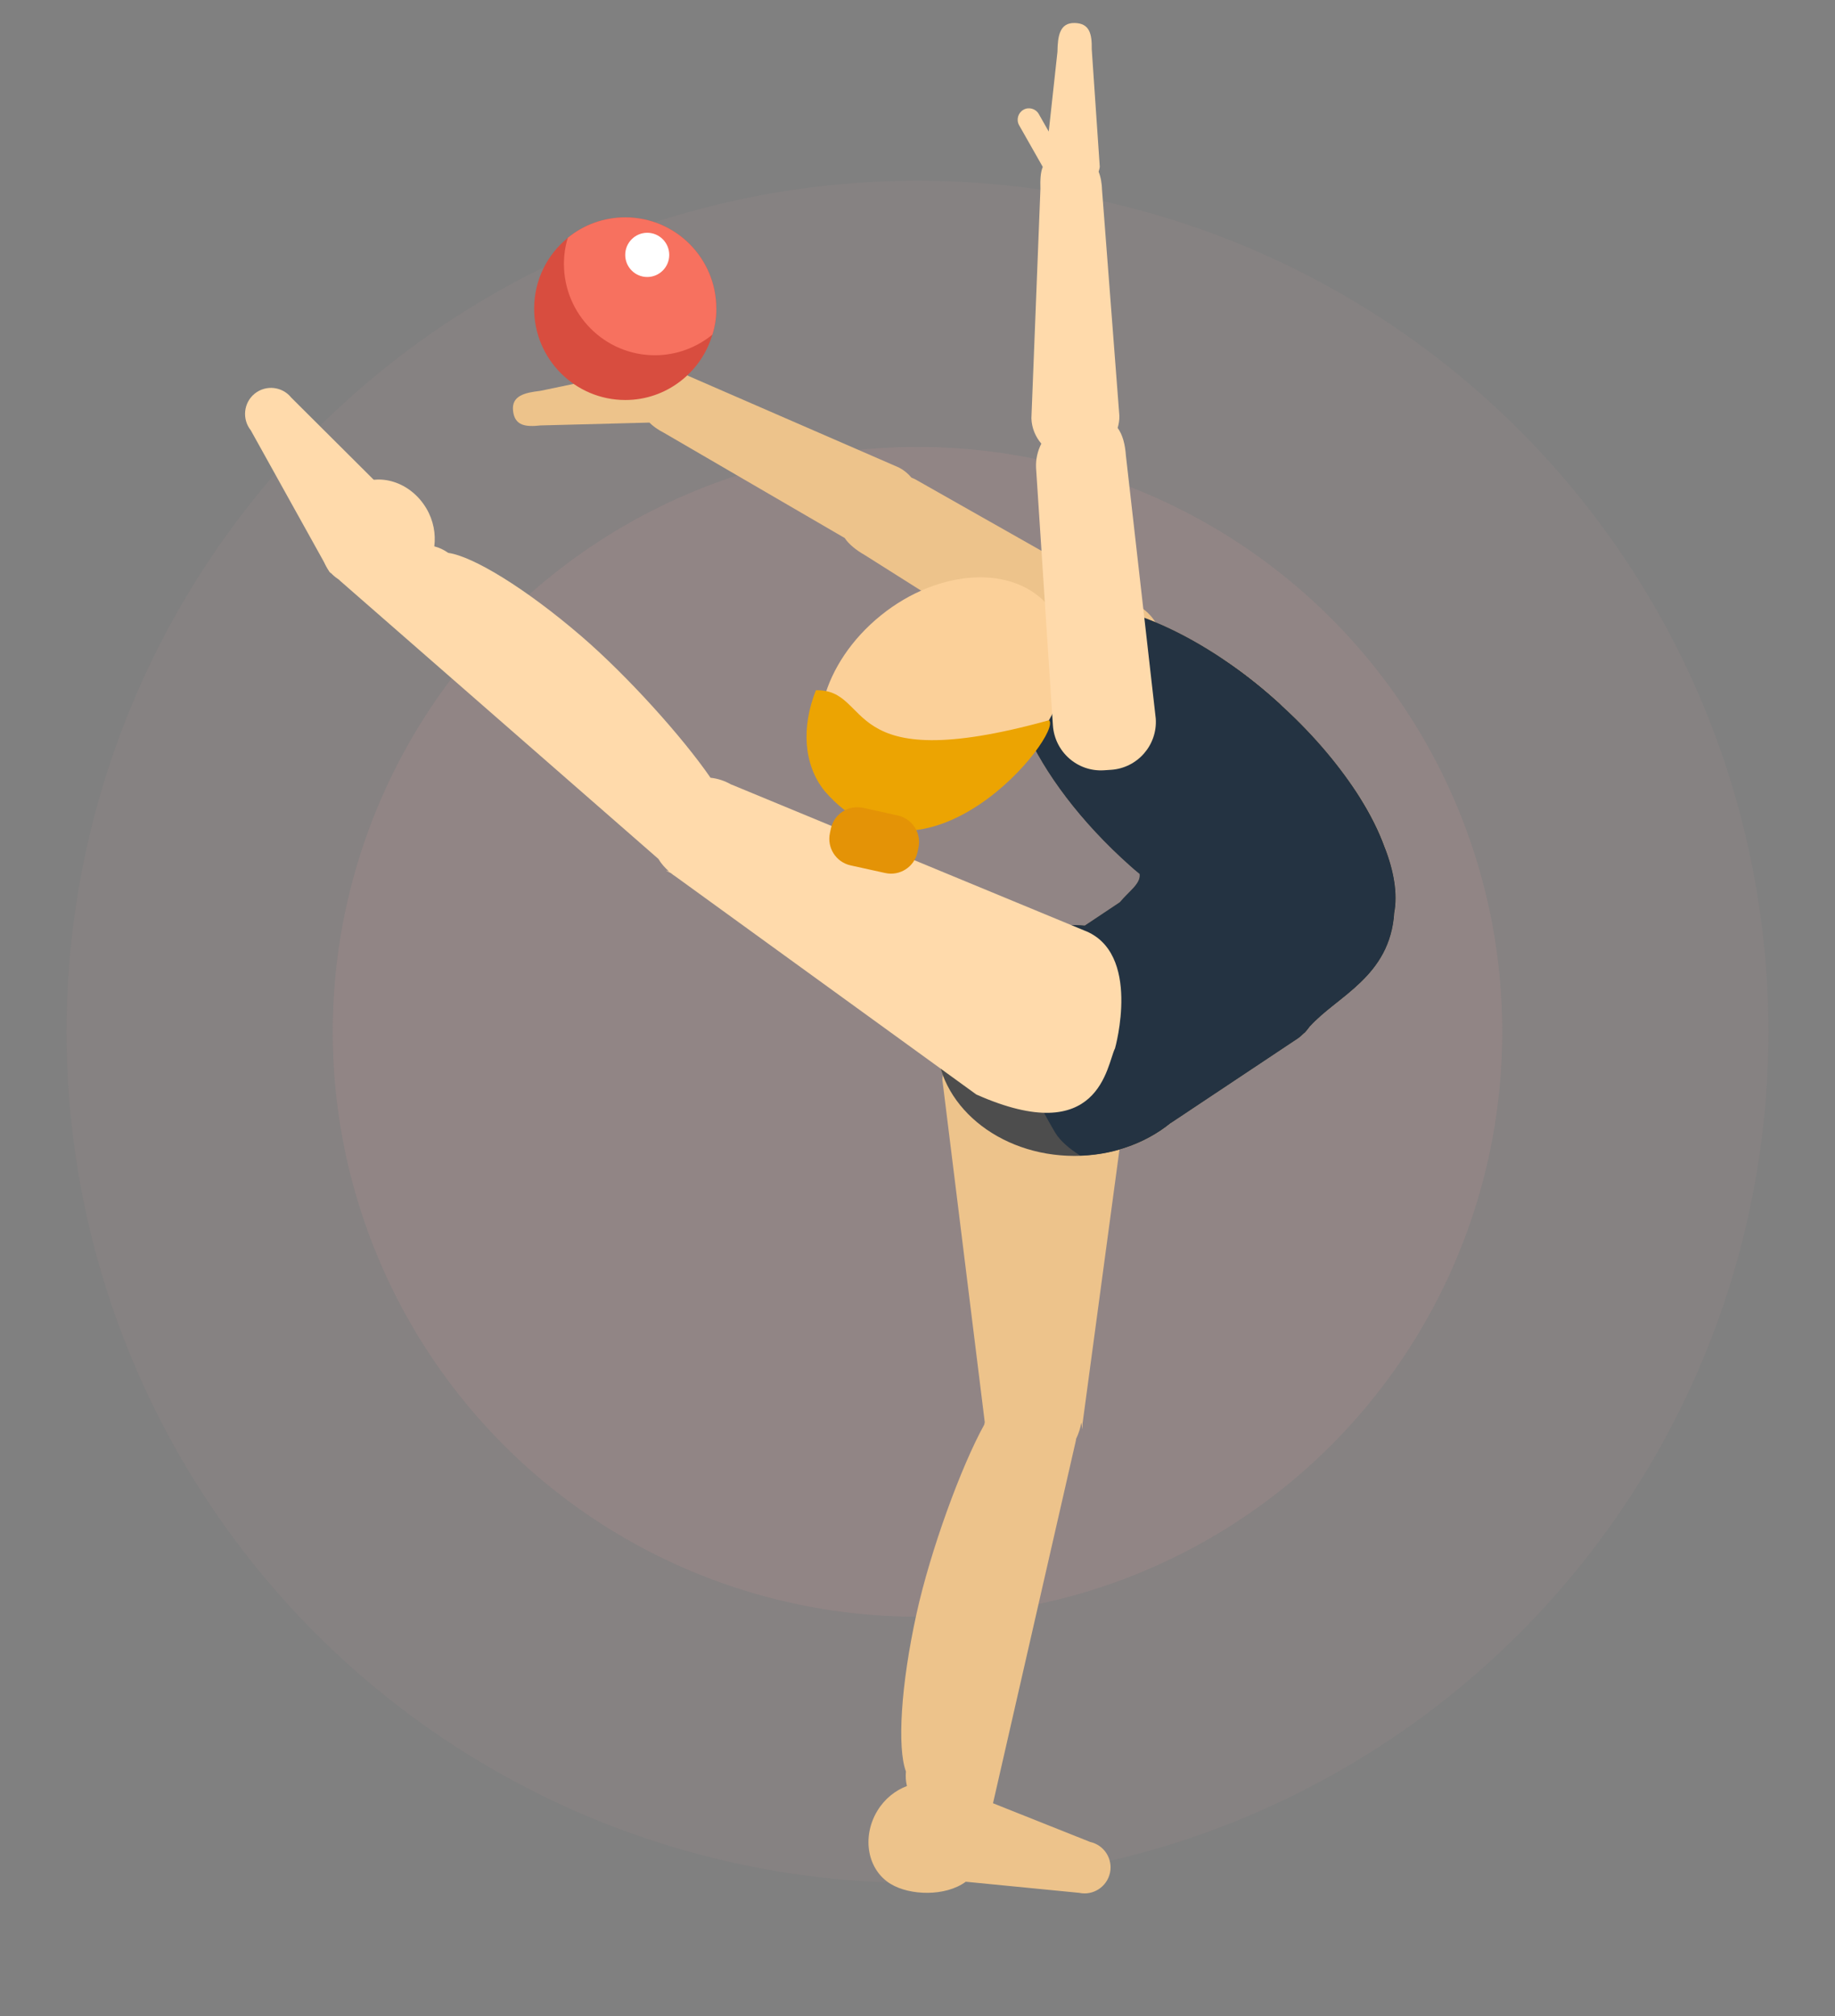 <?xml version="1.0" encoding="UTF-8"?> <svg xmlns="http://www.w3.org/2000/svg" width="193" height="212" viewBox="0 0 193 212" fill="none"><rect x="0" y="0" width="193" height="212" fill="#808080" stroke="none"/><circle opacity="0.1" cx="96.5" cy="108.5" r="61.5" fill="#FAA9A6"></circle><circle opacity="0.05" cx="96.5" cy="108.5" r="89.5" fill="#FAA9A6"></circle><path d="M114.644 193.683L104.442 189.62L113.165 151.449C113.173 151.408 113.165 151.362 113.173 151.321C113.446 150.751 113.63 150.173 113.73 149.595C113.863 150.287 113.871 150.602 113.852 149.742L119.259 109.633C119.207 107.437 112.929 112.442 110.996 112.485L105.324 112.627C103.387 112.681 99.06 111.345 99.114 113.533L103.574 149.546L103.52 149.81C101.083 154.206 97.856 163.057 96.398 169.685C94.737 177.216 94.359 183.817 95.284 186.281C95.232 186.805 95.267 187.316 95.389 187.807C94.161 188.271 93.036 189.158 92.268 190.431C90.61 193.194 91.24 196.633 93.68 198.107C95.708 199.331 99.427 199.448 101.578 197.873L113.503 199.04C114.974 199.355 116.427 198.408 116.746 196.932C117.06 195.45 116.116 193.998 114.642 193.686L114.644 193.683Z" fill="#EDC38B"></path><path d="M119.735 63.697L96.231 50.385C96.112 50.319 95.99 50.284 95.865 50.227C95.511 49.801 95.068 49.432 94.54 49.16L72.496 39.574C71.342 38.974 70.517 38.66 69.827 38.831C69.427 38.687 69.005 38.614 68.564 38.662L56.793 41.105C55.216 41.29 53.785 41.602 53.961 43.195C54.134 44.777 55.278 44.913 56.863 44.736L68.302 44.438C68.694 44.829 69.202 45.19 69.846 45.521L88.841 56.573C89.285 57.232 90.004 57.827 90.975 58.38L114.398 73.177C116.827 74.553 119.908 73.688 121.279 71.253L121.644 70.613C123.013 68.175 122.156 65.087 119.729 63.705L119.735 63.697Z" fill="#EDC38B"></path><path d="M127.514 109.421C127.514 116.122 121.02 121.553 113.008 121.553C104.997 121.553 98.503 116.122 98.503 109.421C98.503 102.72 104.997 97.287 113.008 97.287C121.02 97.287 127.514 102.718 127.514 109.421Z" fill="#FBD099"></path><path d="M122.916 118.25C120.56 119.819 117.368 119.178 115.802 116.803L109.181 106.791C107.607 104.419 108.256 101.222 110.62 99.653L124.136 90.642C126.502 89.068 129.686 89.712 131.257 92.084L137.873 102.099C139.447 104.468 138.798 107.665 136.437 109.245L122.916 118.25Z" fill="#FBD099"></path><path d="M146.653 96.011C146.169 103.168 139.872 105.011 137.2 108.621L117.788 94.868C118.805 93.658 120.014 92.909 119.876 91.883C119.827 91.419 119.484 90.906 118.718 90.252C116.879 88.623 114.631 85.963 114.631 83.678C114.631 82.983 114.84 82.308 115.348 81.721L120.225 69.744C121.688 68.067 125.588 68.344 128.701 69.348C130.56 70.585 132.396 72.026 134.208 73.636C134.462 73.848 134.692 74.078 134.925 74.312L143.055 83.892C144.151 85.64 145.008 87.364 145.617 88.995C146.518 91.818 146.799 94.103 146.658 96.014L146.653 96.011Z" fill="#FBD099"></path><path d="M75.342 32.461C75.342 33.416 75.201 34.325 74.925 35.188C73.762 39.151 70.092 42.063 65.772 42.063C60.477 42.063 56.179 37.75 56.179 32.461C56.179 29.432 57.572 26.75 59.73 25.002C61.38 23.651 63.492 22.861 65.77 22.861C71.044 22.861 75.339 27.149 75.339 32.461H75.342Z" fill="#D84D3F"></path><path d="M75.342 32.461C75.342 33.416 75.201 34.325 74.925 35.188C73.275 36.537 71.16 37.357 68.885 37.357C63.587 37.357 59.313 33.044 59.313 27.749C59.313 26.799 59.451 25.863 59.73 25C61.38 23.648 63.492 22.858 65.77 22.858C71.044 22.858 75.339 27.146 75.339 32.458L75.342 32.461Z" fill="#F7715F"></path><path d="M146.652 96.011C146.444 97.178 146.006 98.177 145.284 98.994C141.197 103.632 129.978 100.462 119.873 91.885C119.527 91.606 119.175 91.326 118.85 91.022C108.516 81.838 103.544 70.493 107.769 65.686C111.277 61.724 119.943 63.45 128.698 69.348C130.556 70.585 132.393 72.026 134.205 73.636C134.459 73.847 134.689 74.078 134.922 74.312C138.292 77.392 141.032 80.701 143.052 83.892C144.148 85.64 145.005 87.364 145.614 88.995C146.655 91.63 147.026 94.029 146.655 96.013L146.652 96.011Z" fill="#FBD099"></path><path d="M145.614 88.992C145.005 87.364 144.148 85.638 143.052 83.89C141.035 80.698 138.292 77.389 134.922 74.309C134.692 74.076 134.462 73.845 134.205 73.633C132.393 72.024 130.557 70.582 128.698 69.345C119.943 63.447 111.277 61.721 107.769 65.684C103.542 70.487 108.516 81.835 118.85 91.02C119.175 91.324 119.527 91.603 119.873 91.883C120.011 92.909 118.804 93.658 117.785 94.868L114.096 97.33C113.73 97.305 113.373 97.284 113.006 97.284C104.997 97.284 98.5 102.715 98.5 109.418C98.5 116.122 104.994 121.55 113.006 121.55C116.922 121.55 120.471 120.248 123.078 118.136L136.431 109.239C136.713 109.055 136.964 108.84 137.194 108.61V108.615C137.194 108.615 137.205 108.607 137.205 108.601C137.41 108.395 137.594 108.165 137.757 107.934C140.661 104.739 146.193 102.696 146.647 96.003C147.02 94.021 146.647 91.622 145.606 88.984L145.614 88.992Z" fill="#4D4D4D"></path><path d="M146.647 95.997C146.204 102.712 140.656 104.739 137.778 107.931C137.594 108.162 137.429 108.398 137.221 108.607C137.221 108.607 137.197 108.607 137.197 108.631V108.607C136.959 108.838 136.729 109.055 136.45 109.239L129.626 113.78L123.075 118.139C120.609 120.123 117.29 121.401 113.617 121.518C112.438 120.771 111.504 119.957 110.993 119.119C108.602 115.113 108.486 113.362 105.327 113.058C101.889 112.711 99.774 110.868 98.519 108.957C98.587 107.28 99.057 105.716 99.866 104.297C101.097 102.061 103.139 100.193 105.651 98.958C107.81 97.889 110.32 97.281 113.014 97.281H113.106C113.457 97.281 113.76 97.305 114.104 97.327L117.774 94.882C118.796 93.669 120.005 92.9 119.862 91.899C119.513 91.614 119.17 91.335 118.842 91.031C108.505 81.827 103.536 70.501 107.767 65.697C111.272 61.713 119.935 63.458 128.693 69.356C130.546 70.596 132.385 72.013 134.197 73.644C134.449 73.856 134.687 74.092 134.917 74.32C138.284 77.4 141.024 80.709 143.047 83.903C144.143 85.651 145 87.35 145.6 89.006C146.644 91.641 147.015 94.04 146.644 96L146.647 95.997Z" fill="#243342"></path><path d="M38.1 55.53C36.921 56.478 35.582 61.292 34.641 60.117L26.375 45.247C25.434 44.063 25.618 42.334 26.792 41.39C27.971 40.446 29.691 40.633 30.635 41.813L40.059 51.199C41 52.379 39.274 54.583 38.1 55.528V55.53Z" fill="#FFDAAB"></path><path d="M113.997 97.827L76.989 82.522C76.948 82.5 76.934 82.506 76.894 82.489C76.22 82.107 75.493 81.865 74.73 81.784C71.79 77.509 65.964 71.041 61.131 66.889C55.313 61.889 49.771 58.505 47.147 58.139C46.687 57.813 46.192 57.582 45.678 57.452C45.843 56.146 45.597 54.732 44.837 53.451C43.19 50.683 39.866 49.619 37.429 51.087C34.981 52.55 32.747 56.934 34.392 59.705C34.705 60.231 35.163 60.633 35.671 60.972C35.709 61.01 35.725 61.037 35.768 61.072L69.248 90.317C69.55 90.83 69.94 91.256 70.365 91.633C69.962 91.5 69.891 91.468 70.511 91.782L70.576 91.823C70.713 91.937 70.862 92.046 71.016 92.143L102.686 115.091C115.704 120.872 116.399 111.97 117.276 110.233C117.276 110.233 120.132 100.123 113.995 97.827H113.997Z" fill="#FFDAAB"></path><path d="M92.65 64.709C98.827 59.726 106.768 59.346 110.393 63.862C114.012 68.384 111.94 76.089 105.762 81.075C99.585 86.061 91.641 86.436 88.022 81.919C84.397 77.4 86.469 69.698 92.65 64.709Z" fill="#FBD099"></path><path d="M85.815 72.585C91.944 72.444 88.019 81.917 110.331 75.737C111.872 77.077 97.316 95.425 86.724 83.173C84.484 80.375 84.292 76.421 85.815 72.585Z" fill="#ECA402"></path><path d="M96.496 89.624C96.158 91.169 94.641 92.141 93.102 91.801L89.459 90.998C87.917 90.656 86.954 89.128 87.292 87.589L87.392 87.122C87.733 85.581 89.253 84.609 90.792 84.948L94.43 85.754C95.966 86.094 96.937 87.621 96.597 89.166L96.496 89.627V89.624Z" fill="#E49306"></path><path d="M118.423 47.969C118.342 46.704 118.069 45.711 117.552 44.999C117.668 44.59 117.744 44.166 117.731 43.718L115.916 20.073C115.894 19.278 115.775 18.613 115.55 18.059C115.588 17.878 115.664 17.712 115.669 17.519L114.826 5.17C114.853 3.574 114.609 2.443 113.019 2.418C111.423 2.388 111.247 3.849 111.22 5.444L110.303 13.834L109.257 11.993C108.935 11.421 108.204 11.217 107.636 11.546C107.066 11.874 106.866 12.601 107.19 13.174L109.668 17.538C109.668 17.538 109.676 17.544 109.676 17.549C109.44 18.103 109.4 18.863 109.427 19.892L108.48 43.987C108.513 45.008 108.908 45.928 109.524 46.652C109.129 47.431 108.918 48.316 108.973 49.25L110.741 76.271C110.931 79.067 113.333 81.181 116.116 80.999L116.851 80.95C119.635 80.766 121.747 78.356 121.56 75.566L118.426 47.966L118.423 47.969Z" fill="#FFDAAB"></path><path d="M70.389 26.804C70.389 28.088 69.351 29.128 68.074 29.128C66.797 29.128 65.759 28.088 65.759 26.804C65.759 25.52 66.797 24.478 68.074 24.478C69.351 24.478 70.389 25.518 70.389 26.804Z" fill="white"></path></svg> 